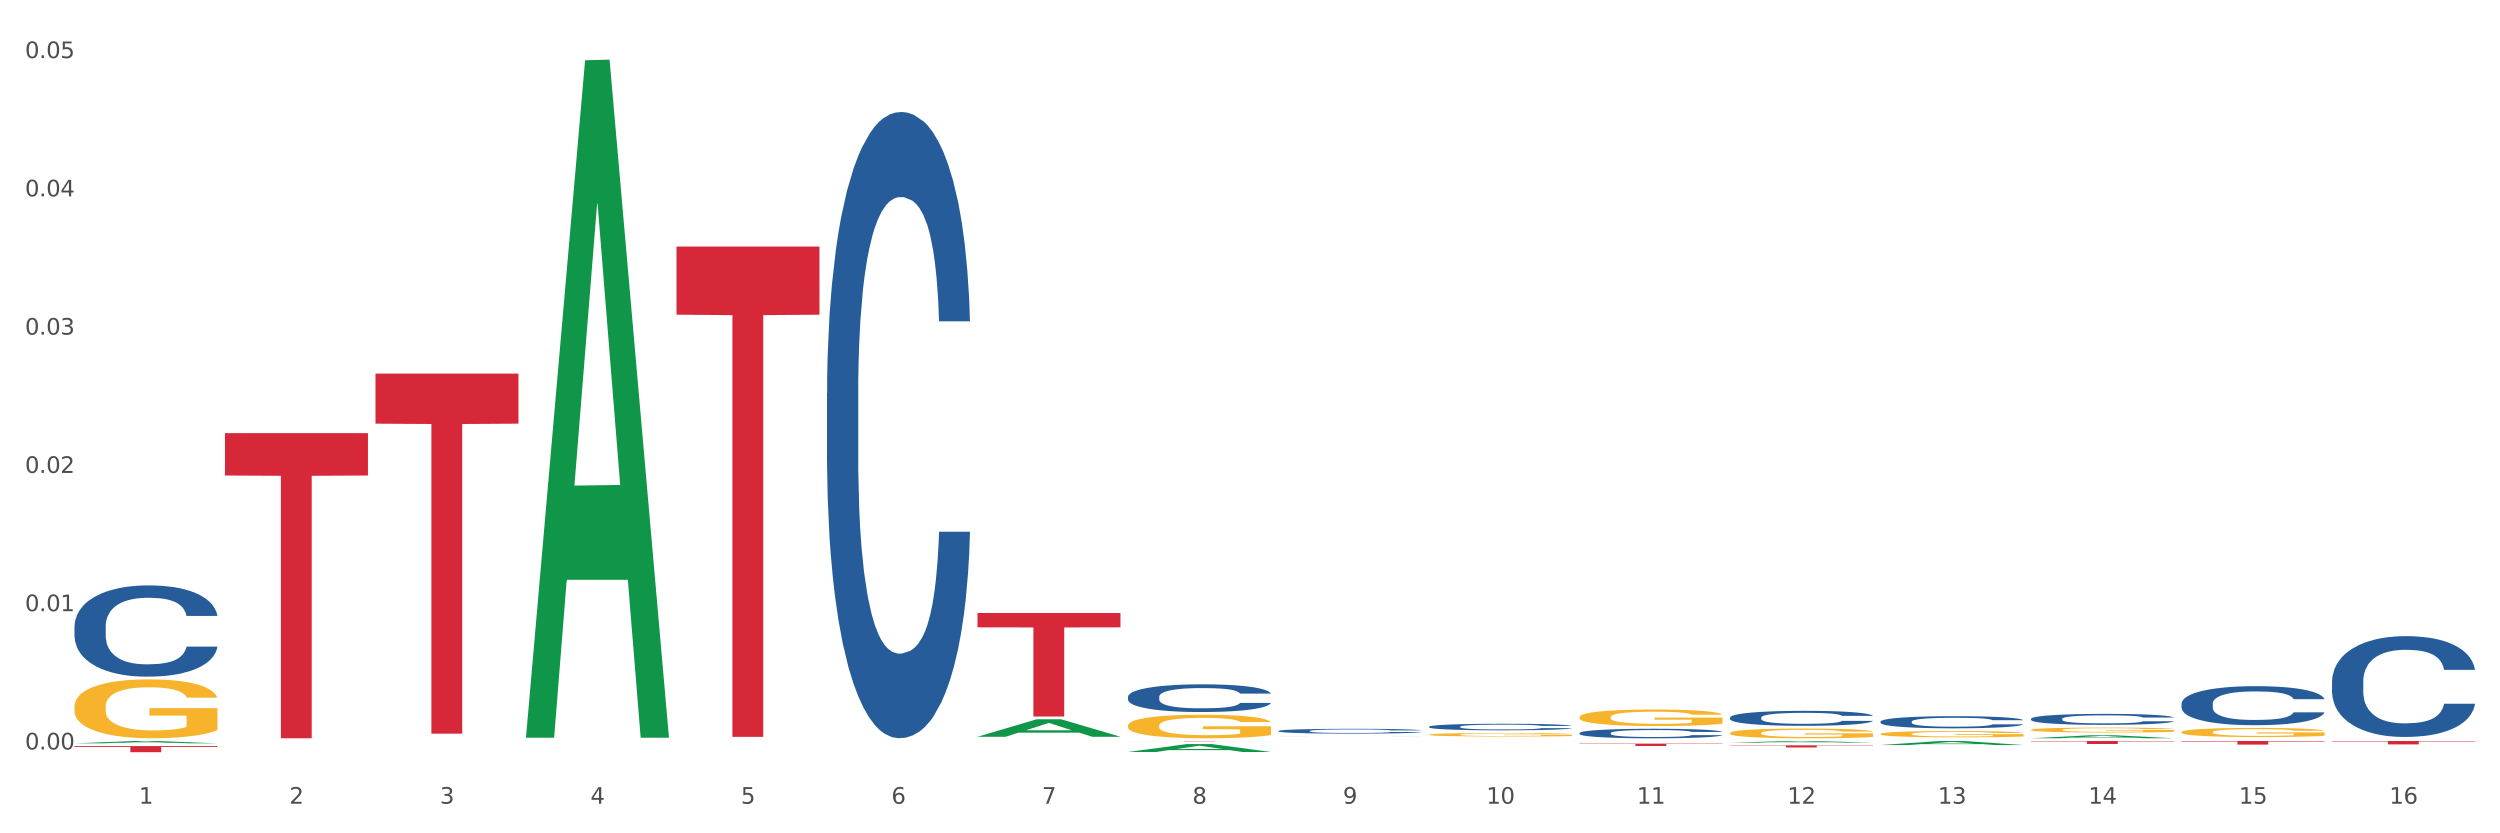 <?xml version="1.0" encoding="utf-8" standalone="no"?>
<!DOCTYPE svg PUBLIC "-//W3C//DTD SVG 1.1//EN"
  "http://www.w3.org/Graphics/SVG/1.1/DTD/svg11.dtd">
<svg xmlns:xlink="http://www.w3.org/1999/xlink" width="1080pt" height="360pt" viewBox="0 0 1080 360" xmlns="http://www.w3.org/2000/svg" version="1.1">
 <rect x="0" y="0" width="1080" height="360" fill="#333333" stroke="none"/>
 <defs>
  <style type="text/css">*{stroke-linejoin: round; stroke-linecap: butt}</style>
 </defs>
 <g id="figure_1">
  <g id="patch_1">
   <path d="M 0 360 
L 1080 360 
L 1080 0 
L 0 0 
z
" style="fill: #ffffff; stroke: #ffffff; stroke-linejoin: miter"/>
  </g>
  <g id="axes_1">
   <g id="matplotlib.axis_1">
    <g id="xtick_1">
     <g id="text_1">
      <!-- 1 -->
      <g style="fill: #4d4d4d" transform="translate(60.004 347.204) scale(0.096 -0.096)">
       <defs>
        <path id="DejaVuSans-31" d="M 794 531 
L 1825 531 
L 1825 4091 
L 703 3866 
L 703 4441 
L 1819 4666 
L 2450 4666 
L 2450 531 
L 3481 531 
L 3481 0 
L 794 0 
L 794 531 
z
" transform="scale(0.016)"/>
       </defs>
       <use xlink:href="#DejaVuSans-31"/>
      </g>
     </g>
    </g>
    <g id="xtick_2">
     <g id="text_2">
      <!-- 2 -->
      <g style="fill: #4d4d4d" transform="translate(125.021 347.204) scale(0.096 -0.096)">
       <defs>
        <path id="DejaVuSans-32" d="M 1228 531 
L 3431 531 
L 3431 0 
L 469 0 
L 469 531 
Q 828 903 1448 1529 
Q 2069 2156 2228 2338 
Q 2531 2678 2651 2914 
Q 2772 3150 2772 3378 
Q 2772 3750 2511 3984 
Q 2250 4219 1831 4219 
Q 1534 4219 1204 4116 
Q 875 4013 500 3803 
L 500 4441 
Q 881 4594 1212 4672 
Q 1544 4750 1819 4750 
Q 2544 4750 2975 4387 
Q 3406 4025 3406 3419 
Q 3406 3131 3298 2873 
Q 3191 2616 2906 2266 
Q 2828 2175 2409 1742 
Q 1991 1309 1228 531 
z
" transform="scale(0.016)"/>
       </defs>
       <use xlink:href="#DejaVuSans-32"/>
      </g>
     </g>
    </g>
    <g id="xtick_3">
     <g id="text_3">
      <!-- 3 -->
      <g style="fill: #4d4d4d" transform="translate(190.039 347.204) scale(0.096 -0.096)">
       <defs>
        <path id="DejaVuSans-33" d="M 2597 2516 
Q 3050 2419 3304 2112 
Q 3559 1806 3559 1356 
Q 3559 666 3084 287 
Q 2609 -91 1734 -91 
Q 1441 -91 1130 -33 
Q 819 25 488 141 
L 488 750 
Q 750 597 1062 519 
Q 1375 441 1716 441 
Q 2309 441 2620 675 
Q 2931 909 2931 1356 
Q 2931 1769 2642 2001 
Q 2353 2234 1838 2234 
L 1294 2234 
L 1294 2753 
L 1863 2753 
Q 2328 2753 2575 2939 
Q 2822 3125 2822 3475 
Q 2822 3834 2567 4026 
Q 2313 4219 1838 4219 
Q 1578 4219 1281 4162 
Q 984 4106 628 3988 
L 628 4550 
Q 988 4650 1302 4700 
Q 1616 4750 1894 4750 
Q 2613 4750 3031 4423 
Q 3450 4097 3450 3541 
Q 3450 3153 3228 2886 
Q 3006 2619 2597 2516 
z
" transform="scale(0.016)"/>
       </defs>
       <use xlink:href="#DejaVuSans-33"/>
      </g>
     </g>
    </g>
    <g id="xtick_4">
     <g id="text_4">
      <!-- 4 -->
      <g style="fill: #4d4d4d" transform="translate(255.056 347.204) scale(0.096 -0.096)">
       <defs>
        <path id="DejaVuSans-34" d="M 2419 4116 
L 825 1625 
L 2419 1625 
L 2419 4116 
z
M 2253 4666 
L 3047 4666 
L 3047 1625 
L 3713 1625 
L 3713 1100 
L 3047 1100 
L 3047 0 
L 2419 0 
L 2419 1100 
L 313 1100 
L 313 1709 
L 2253 4666 
z
" transform="scale(0.016)"/>
       </defs>
       <use xlink:href="#DejaVuSans-34"/>
      </g>
     </g>
    </g>
    <g id="xtick_5">
     <g id="text_5">
      <!-- 5 -->
      <g style="fill: #4d4d4d" transform="translate(320.073 347.204) scale(0.096 -0.096)">
       <defs>
        <path id="DejaVuSans-35" d="M 691 4666 
L 3169 4666 
L 3169 4134 
L 1269 4134 
L 1269 2991 
Q 1406 3038 1543 3061 
Q 1681 3084 1819 3084 
Q 2600 3084 3056 2656 
Q 3513 2228 3513 1497 
Q 3513 744 3044 326 
Q 2575 -91 1722 -91 
Q 1428 -91 1123 -41 
Q 819 9 494 109 
L 494 744 
Q 775 591 1075 516 
Q 1375 441 1709 441 
Q 2250 441 2565 725 
Q 2881 1009 2881 1497 
Q 2881 1984 2565 2268 
Q 2250 2553 1709 2553 
Q 1456 2553 1204 2497 
Q 953 2441 691 2322 
L 691 4666 
z
" transform="scale(0.016)"/>
       </defs>
       <use xlink:href="#DejaVuSans-35"/>
      </g>
     </g>
    </g>
    <g id="xtick_6">
     <g id="text_6">
      <!-- 6 -->
      <g style="fill: #4d4d4d" transform="translate(385.09 347.204) scale(0.096 -0.096)">
       <defs>
        <path id="DejaVuSans-36" d="M 2113 2584 
Q 1688 2584 1439 2293 
Q 1191 2003 1191 1497 
Q 1191 994 1439 701 
Q 1688 409 2113 409 
Q 2538 409 2786 701 
Q 3034 994 3034 1497 
Q 3034 2003 2786 2293 
Q 2538 2584 2113 2584 
z
M 3366 4563 
L 3366 3988 
Q 3128 4100 2886 4159 
Q 2644 4219 2406 4219 
Q 1781 4219 1451 3797 
Q 1122 3375 1075 2522 
Q 1259 2794 1537 2939 
Q 1816 3084 2150 3084 
Q 2853 3084 3261 2657 
Q 3669 2231 3669 1497 
Q 3669 778 3244 343 
Q 2819 -91 2113 -91 
Q 1303 -91 875 529 
Q 447 1150 447 2328 
Q 447 3434 972 4092 
Q 1497 4750 2381 4750 
Q 2619 4750 2861 4703 
Q 3103 4656 3366 4563 
z
" transform="scale(0.016)"/>
       </defs>
       <use xlink:href="#DejaVuSans-36"/>
      </g>
     </g>
    </g>
    <g id="xtick_7">
     <g id="text_7">
      <!-- 7 -->
      <g style="fill: #4d4d4d" transform="translate(450.108 347.204) scale(0.096 -0.096)">
       <defs>
        <path id="DejaVuSans-37" d="M 525 4666 
L 3525 4666 
L 3525 4397 
L 1831 0 
L 1172 0 
L 2766 4134 
L 525 4134 
L 525 4666 
z
" transform="scale(0.016)"/>
       </defs>
       <use xlink:href="#DejaVuSans-37"/>
      </g>
     </g>
    </g>
    <g id="xtick_8">
     <g id="text_8">
      <!-- 8 -->
      <g style="fill: #4d4d4d" transform="translate(515.125 347.204) scale(0.096 -0.096)">
       <defs>
        <path id="DejaVuSans-38" d="M 2034 2216 
Q 1584 2216 1326 1975 
Q 1069 1734 1069 1313 
Q 1069 891 1326 650 
Q 1584 409 2034 409 
Q 2484 409 2743 651 
Q 3003 894 3003 1313 
Q 3003 1734 2745 1975 
Q 2488 2216 2034 2216 
z
M 1403 2484 
Q 997 2584 770 2862 
Q 544 3141 544 3541 
Q 544 4100 942 4425 
Q 1341 4750 2034 4750 
Q 2731 4750 3128 4425 
Q 3525 4100 3525 3541 
Q 3525 3141 3298 2862 
Q 3072 2584 2669 2484 
Q 3125 2378 3379 2068 
Q 3634 1759 3634 1313 
Q 3634 634 3220 271 
Q 2806 -91 2034 -91 
Q 1263 -91 848 271 
Q 434 634 434 1313 
Q 434 1759 690 2068 
Q 947 2378 1403 2484 
z
M 1172 3481 
Q 1172 3119 1398 2916 
Q 1625 2713 2034 2713 
Q 2441 2713 2670 2916 
Q 2900 3119 2900 3481 
Q 2900 3844 2670 4047 
Q 2441 4250 2034 4250 
Q 1625 4250 1398 4047 
Q 1172 3844 1172 3481 
z
" transform="scale(0.016)"/>
       </defs>
       <use xlink:href="#DejaVuSans-38"/>
      </g>
     </g>
    </g>
    <g id="xtick_9">
     <g id="text_9">
      <!-- 9 -->
      <g style="fill: #4d4d4d" transform="translate(580.142 347.204) scale(0.096 -0.096)">
       <defs>
        <path id="DejaVuSans-39" d="M 703 97 
L 703 672 
Q 941 559 1184 500 
Q 1428 441 1663 441 
Q 2288 441 2617 861 
Q 2947 1281 2994 2138 
Q 2813 1869 2534 1725 
Q 2256 1581 1919 1581 
Q 1219 1581 811 2004 
Q 403 2428 403 3163 
Q 403 3881 828 4315 
Q 1253 4750 1959 4750 
Q 2769 4750 3195 4129 
Q 3622 3509 3622 2328 
Q 3622 1225 3098 567 
Q 2575 -91 1691 -91 
Q 1453 -91 1209 -44 
Q 966 3 703 97 
z
M 1959 2075 
Q 2384 2075 2632 2365 
Q 2881 2656 2881 3163 
Q 2881 3666 2632 3958 
Q 2384 4250 1959 4250 
Q 1534 4250 1286 3958 
Q 1038 3666 1038 3163 
Q 1038 2656 1286 2365 
Q 1534 2075 1959 2075 
z
" transform="scale(0.016)"/>
       </defs>
       <use xlink:href="#DejaVuSans-39"/>
      </g>
     </g>
    </g>
    <g id="xtick_10">
     <g id="text_10">
      <!-- 10 -->
      <g style="fill: #4d4d4d" transform="translate(642.105 347.204) scale(0.096 -0.096)">
       <defs>
        <path id="DejaVuSans-30" d="M 2034 4250 
Q 1547 4250 1301 3770 
Q 1056 3291 1056 2328 
Q 1056 1369 1301 889 
Q 1547 409 2034 409 
Q 2525 409 2770 889 
Q 3016 1369 3016 2328 
Q 3016 3291 2770 3770 
Q 2525 4250 2034 4250 
z
M 2034 4750 
Q 2819 4750 3233 4129 
Q 3647 3509 3647 2328 
Q 3647 1150 3233 529 
Q 2819 -91 2034 -91 
Q 1250 -91 836 529 
Q 422 1150 422 2328 
Q 422 3509 836 4129 
Q 1250 4750 2034 4750 
z
" transform="scale(0.016)"/>
       </defs>
       <use xlink:href="#DejaVuSans-31"/>
       <use xlink:href="#DejaVuSans-30" transform="translate(63.623 0)"/>
      </g>
     </g>
    </g>
    <g id="xtick_11">
     <g id="text_11">
      <!-- 11 -->
      <g style="fill: #4d4d4d" transform="translate(707.123 347.204) scale(0.096 -0.096)">
       <use xlink:href="#DejaVuSans-31"/>
       <use xlink:href="#DejaVuSans-31" transform="translate(63.623 0)"/>
      </g>
     </g>
    </g>
    <g id="xtick_12">
     <g id="text_12">
      <!-- 12 -->
      <g style="fill: #4d4d4d" transform="translate(772.14 347.204) scale(0.096 -0.096)">
       <use xlink:href="#DejaVuSans-31"/>
       <use xlink:href="#DejaVuSans-32" transform="translate(63.623 0)"/>
      </g>
     </g>
    </g>
    <g id="xtick_13">
     <g id="text_13">
      <!-- 13 -->
      <g style="fill: #4d4d4d" transform="translate(837.157 347.204) scale(0.096 -0.096)">
       <use xlink:href="#DejaVuSans-31"/>
       <use xlink:href="#DejaVuSans-33" transform="translate(63.623 0)"/>
      </g>
     </g>
    </g>
    <g id="xtick_14">
     <g id="text_14">
      <!-- 14 -->
      <g style="fill: #4d4d4d" transform="translate(902.174 347.204) scale(0.096 -0.096)">
       <use xlink:href="#DejaVuSans-31"/>
       <use xlink:href="#DejaVuSans-34" transform="translate(63.623 0)"/>
      </g>
     </g>
    </g>
    <g id="xtick_15">
     <g id="text_15">
      <!-- 15 -->
      <g style="fill: #4d4d4d" transform="translate(967.192 347.204) scale(0.096 -0.096)">
       <use xlink:href="#DejaVuSans-31"/>
       <use xlink:href="#DejaVuSans-35" transform="translate(63.623 0)"/>
      </g>
     </g>
    </g>
    <g id="xtick_16">
     <g id="text_16">
      <!-- 16 -->
      <g style="fill: #4d4d4d" transform="translate(1032.209 347.204) scale(0.096 -0.096)">
       <use xlink:href="#DejaVuSans-31"/>
       <use xlink:href="#DejaVuSans-36" transform="translate(63.623 0)"/>
      </g>
     </g>
    </g>
    <g id="xtick_17"/>
    <g id="xtick_18"/>
    <g id="xtick_19"/>
    <g id="xtick_20"/>
    <g id="xtick_21"/>
    <g id="xtick_22"/>
    <g id="xtick_23"/>
    <g id="xtick_24"/>
    <g id="xtick_25"/>
    <g id="xtick_26"/>
    <g id="xtick_27"/>
    <g id="xtick_28"/>
    <g id="xtick_29"/>
    <g id="xtick_30"/>
    <g id="xtick_31"/>
   </g>
   <g id="matplotlib.axis_2">
    <g id="ytick_1">
     <g id="text_17">
      <!-- 0.00 -->
      <g style="fill: #4d4d4d" transform="translate(10.8 323.765) scale(0.096 -0.096)">
       <defs>
        <path id="DejaVuSans-2e" d="M 684 794 
L 1344 794 
L 1344 0 
L 684 0 
L 684 794 
z
" transform="scale(0.016)"/>
       </defs>
       <use xlink:href="#DejaVuSans-30"/>
       <use xlink:href="#DejaVuSans-2e" transform="translate(63.623 0)"/>
       <use xlink:href="#DejaVuSans-30" transform="translate(95.41 0)"/>
       <use xlink:href="#DejaVuSans-30" transform="translate(159.033 0)"/>
      </g>
     </g>
    </g>
    <g id="ytick_2">
     <g id="text_18">
      <!-- 0.01 -->
      <g style="fill: #4d4d4d" transform="translate(10.8 264.032) scale(0.096 -0.096)">
       <use xlink:href="#DejaVuSans-30"/>
       <use xlink:href="#DejaVuSans-2e" transform="translate(63.623 0)"/>
       <use xlink:href="#DejaVuSans-30" transform="translate(95.41 0)"/>
       <use xlink:href="#DejaVuSans-31" transform="translate(159.033 0)"/>
      </g>
     </g>
    </g>
    <g id="ytick_3">
     <g id="text_19">
      <!-- 0.02 -->
      <g style="fill: #4d4d4d" transform="translate(10.8 204.299) scale(0.096 -0.096)">
       <use xlink:href="#DejaVuSans-30"/>
       <use xlink:href="#DejaVuSans-2e" transform="translate(63.623 0)"/>
       <use xlink:href="#DejaVuSans-30" transform="translate(95.41 0)"/>
       <use xlink:href="#DejaVuSans-32" transform="translate(159.033 0)"/>
      </g>
     </g>
    </g>
    <g id="ytick_4">
     <g id="text_20">
      <!-- 0.03 -->
      <g style="fill: #4d4d4d" transform="translate(10.8 144.566) scale(0.096 -0.096)">
       <use xlink:href="#DejaVuSans-30"/>
       <use xlink:href="#DejaVuSans-2e" transform="translate(63.623 0)"/>
       <use xlink:href="#DejaVuSans-30" transform="translate(95.41 0)"/>
       <use xlink:href="#DejaVuSans-33" transform="translate(159.033 0)"/>
      </g>
     </g>
    </g>
    <g id="ytick_5">
     <g id="text_21">
      <!-- 0.04 -->
      <g style="fill: #4d4d4d" transform="translate(10.8 84.833) scale(0.096 -0.096)">
       <use xlink:href="#DejaVuSans-30"/>
       <use xlink:href="#DejaVuSans-2e" transform="translate(63.623 0)"/>
       <use xlink:href="#DejaVuSans-30" transform="translate(95.41 0)"/>
       <use xlink:href="#DejaVuSans-34" transform="translate(159.033 0)"/>
      </g>
     </g>
    </g>
    <g id="ytick_6">
     <g id="text_22">
      <!-- 0.05 -->
      <g style="fill: #4d4d4d" transform="translate(10.8 25.1) scale(0.096 -0.096)">
       <use xlink:href="#DejaVuSans-30"/>
       <use xlink:href="#DejaVuSans-2e" transform="translate(63.623 0)"/>
       <use xlink:href="#DejaVuSans-30" transform="translate(95.41 0)"/>
       <use xlink:href="#DejaVuSans-35" transform="translate(159.033 0)"/>
      </g>
     </g>
    </g>
    <g id="ytick_7"/>
    <g id="ytick_8"/>
    <g id="ytick_9"/>
    <g id="ytick_10"/>
    <g id="ytick_11"/>
   </g>
   <g id="PolyCollection_1">
    <path d="M 32.175 321.124 
L 32.239 321.123 
L 57.709 320.119 
L 68.28 320.118 
L 93.941 321.125 
L 81.715 321.125 
L 76.176 320.891 
L 49.877 320.891 
L 49.686 320.894 
L 44.337 321.125 
L 32.175 321.125 
L 32.175 321.124 
L 53.188 320.751 
L 72.864 320.75 
L 63.122 320.332 
L 62.995 320.33 
L 62.867 320.333 
L 53.125 320.75 
L 53.188 320.751 
L 32.175 321.124 
z
" clip-path="url(#p0e71819b98)" style="fill: #109648"/>
    <path d="M 162.209 161.407 
L 223.976 161.407 
L 223.976 183.022 
L 199.679 183.168 
L 199.679 316.951 
L 186.36 316.951 
L 186.36 183.168 
L 162.209 183.022 
L 162.209 161.553 
L 162.209 161.407 
z
" clip-path="url(#p0e71819b98)" style="fill: #d62839"/>
    <path d="M 292.244 106.507 
L 354.01 106.507 
L 354.01 135.945 
L 329.714 136.144 
L 329.714 318.34 
L 316.394 318.34 
L 316.394 136.144 
L 292.244 135.945 
L 292.244 106.706 
L 292.244 106.507 
z
" clip-path="url(#p0e71819b98)" style="fill: #d62839"/>
    <path d="M 422.278 264.803 
L 484.045 264.803 
L 484.045 271.02 
L 459.748 271.062 
L 459.748 309.542 
L 446.429 309.542 
L 446.429 271.062 
L 422.278 271.02 
L 422.278 264.845 
L 422.278 264.803 
z
" clip-path="url(#p0e71819b98)" style="fill: #d62839"/>
    <path d="M 487.296 320.118 
L 549.062 320.118 
L 549.062 320.135 
L 524.765 320.135 
L 524.765 320.246 
L 511.446 320.246 
L 511.446 320.135 
L 487.296 320.135 
L 487.296 320.118 
L 487.296 320.118 
z
" clip-path="url(#p0e71819b98)" style="fill: #d62839"/>
    <path d="M 682.347 321.245 
L 744.114 321.245 
L 744.114 321.389 
L 719.817 321.39 
L 719.817 322.278 
L 706.498 322.278 
L 706.498 321.39 
L 682.347 321.389 
L 682.347 321.246 
L 682.347 321.245 
z
" clip-path="url(#p0e71819b98)" style="fill: #d62839"/>
    <path d="M 747.365 321.997 
L 809.131 321.997 
L 809.131 322.124 
L 784.834 322.125 
L 784.834 322.909 
L 771.515 322.909 
L 771.515 322.125 
L 747.365 322.124 
L 747.365 321.998 
L 747.365 321.997 
z
" clip-path="url(#p0e71819b98)" style="fill: #d62839"/>
    <path d="M 877.399 320.118 
L 939.166 320.118 
L 939.166 320.297 
L 914.869 320.298 
L 914.869 321.406 
L 901.549 321.406 
L 901.549 320.298 
L 877.399 320.297 
L 877.399 320.119 
L 877.399 320.118 
z
" clip-path="url(#p0e71819b98)" style="fill: #d62839"/>
    <path d="M 942.416 320.118 
L 1004.183 320.118 
L 1004.183 320.334 
L 979.886 320.336 
L 979.886 321.678 
L 966.567 321.678 
L 966.567 320.336 
L 942.416 320.334 
L 942.416 320.119 
L 942.416 320.118 
z
" clip-path="url(#p0e71819b98)" style="fill: #d62839"/>
    <path d="M 32.175 305.252 
L 32.248 305.228 
L 32.248 304.392 
L 32.394 303.671 
L 33.123 301.928 
L 34.217 300.487 
L 35.019 299.721 
L 35.821 299.093 
L 36.769 298.466 
L 37.936 297.815 
L 40.051 296.862 
L 41.363 296.374 
L 42.968 295.863 
L 45.885 295.119 
L 47.999 294.701 
L 50.187 294.352 
L 53.76 293.934 
L 56.094 293.748 
L 58.573 293.608 
L 61.563 293.515 
L 63.824 293.492 
L 68.783 293.562 
L 73.012 293.771 
L 75.054 293.934 
L 77.679 294.213 
L 79.065 294.399 
L 81.326 294.77 
L 83.659 295.258 
L 85.263 295.677 
L 87.67 296.467 
L 89.493 297.257 
L 91.17 298.233 
L 92.045 298.907 
L 92.702 299.535 
L 93.285 300.255 
L 93.868 301.394 
L 80.742 301.394 
L 80.232 300.58 
L 79.43 299.814 
L 78.263 299.07 
L 77.242 298.605 
L 75.492 298.024 
L 73.887 297.652 
L 72.21 297.373 
L 70.168 297.141 
L 68.564 297.025 
L 66.303 296.932 
L 61.855 296.955 
L 58.865 297.141 
L 56.823 297.373 
L 55.511 297.582 
L 54.344 297.815 
L 53.031 298.14 
L 51.5 298.628 
L 50.406 299.07 
L 49.312 299.628 
L 48.437 300.185 
L 47.635 300.836 
L 46.979 301.533 
L 46.468 302.254 
L 46.031 303.137 
L 45.666 304.601 
L 45.666 307.785 
L 45.812 308.505 
L 46.176 309.458 
L 46.614 310.179 
L 47.343 311.038 
L 47.999 311.62 
L 49.239 312.456 
L 50.625 313.153 
L 51.719 313.595 
L 52.812 313.967 
L 54.708 314.478 
L 56.823 314.896 
L 58.646 315.152 
L 61.126 315.384 
L 62.803 315.477 
L 64.261 315.524 
L 67.835 315.524 
L 70.387 315.454 
L 73.231 315.291 
L 75.419 315.082 
L 77.242 314.827 
L 79.284 314.408 
L 80.596 314.013 
L 80.596 309.156 
L 64.553 309.133 
L 64.553 305.902 
L 93.941 305.902 
L 93.941 315.384 
L 92.702 315.872 
L 91.316 316.314 
L 89.858 316.709 
L 87.67 317.197 
L 85.045 317.662 
L 82.711 317.987 
L 80.232 318.266 
L 77.315 318.522 
L 73.523 318.754 
L 71.189 318.847 
L 68.272 318.917 
L 64.845 318.94 
L 61.855 318.894 
L 58.938 318.777 
L 55.875 318.568 
L 52.885 318.266 
L 50.625 317.964 
L 48.364 317.592 
L 45.958 317.104 
L 44.062 316.639 
L 42.603 316.221 
L 40.999 315.687 
L 39.249 314.989 
L 37.936 314.362 
L 36.769 313.711 
L 35.529 312.874 
L 34.654 312.154 
L 33.779 311.248 
L 33.269 310.574 
L 32.685 309.528 
L 32.248 308.064 
L 32.175 305.252 
z
" clip-path="url(#p0e71819b98)" style="fill: #f7b32b"/>
    <path d="M 97.192 187.1 
L 158.959 187.1 
L 158.959 205.422 
L 134.662 205.545 
L 134.662 318.94 
L 121.343 318.94 
L 121.343 205.545 
L 97.192 205.422 
L 97.192 187.224 
L 97.192 187.1 
z
" clip-path="url(#p0e71819b98)" style="fill: #d62839"/>
    <path d="M 1007.434 294.382 
L 1007.507 294.343 
L 1007.507 293.229 
L 1007.726 291.717 
L 1008.529 288.933 
L 1009.551 286.824 
L 1011.303 284.358 
L 1012.252 283.324 
L 1013.493 282.17 
L 1016.049 280.3 
L 1018.969 278.709 
L 1021.013 277.834 
L 1022.547 277.277 
L 1025.978 276.283 
L 1027.949 275.845 
L 1029.994 275.487 
L 1031.746 275.248 
L 1034.666 274.97 
L 1037.003 274.851 
L 1039.704 274.811 
L 1041.967 274.851 
L 1044.961 275.01 
L 1049.341 275.487 
L 1051.021 275.765 
L 1053.284 276.243 
L 1055.62 276.879 
L 1057.518 277.516 
L 1059.709 278.431 
L 1061.972 279.624 
L 1064.162 281.136 
L 1065.696 282.528 
L 1066.937 284 
L 1068.032 285.79 
L 1068.835 287.739 
L 1069.2 289.37 
L 1055.839 289.37 
L 1055.474 287.898 
L 1054.744 286.307 
L 1054.014 285.233 
L 1053.211 284.358 
L 1051.97 283.363 
L 1050.875 282.727 
L 1049.049 281.971 
L 1047.37 281.494 
L 1045.983 281.215 
L 1044.304 280.977 
L 1040.726 280.738 
L 1038.171 280.738 
L 1036.565 280.817 
L 1034.593 281.016 
L 1032.914 281.295 
L 1030.943 281.772 
L 1029.41 282.289 
L 1027.876 282.966 
L 1027 283.443 
L 1025.686 284.318 
L 1024.81 285.034 
L 1023.642 286.267 
L 1022.985 287.142 
L 1021.817 289.41 
L 1021.306 291.081 
L 1021.086 292.234 
L 1020.94 293.507 
L 1020.94 299.713 
L 1021.379 302.497 
L 1021.744 303.691 
L 1022.328 305.043 
L 1023.423 306.794 
L 1025.029 308.504 
L 1026.708 309.737 
L 1028.095 310.493 
L 1029.41 311.05 
L 1030.724 311.488 
L 1032.33 311.885 
L 1033.644 312.124 
L 1035.615 312.363 
L 1037.952 312.482 
L 1039.777 312.482 
L 1043.501 312.283 
L 1045.18 312.084 
L 1046.786 311.806 
L 1048.538 311.368 
L 1049.925 310.891 
L 1050.728 310.533 
L 1052.043 309.777 
L 1053.065 308.981 
L 1053.941 308.067 
L 1054.525 307.271 
L 1055.182 306.078 
L 1055.693 304.725 
L 1055.839 304.009 
L 1069.2 304.009 
L 1068.908 305.441 
L 1068.397 306.833 
L 1067.375 308.703 
L 1066.572 309.777 
L 1065.33 311.09 
L 1064.016 312.204 
L 1062.191 313.437 
L 1060.512 314.352 
L 1058.76 315.147 
L 1056.861 315.863 
L 1053.43 316.858 
L 1052.189 317.136 
L 1049.56 317.614 
L 1047.516 317.892 
L 1044.523 318.171 
L 1041.456 318.33 
L 1038.244 318.369 
L 1035.396 318.29 
L 1032.257 318.051 
L 1030.286 317.813 
L 1028.095 317.455 
L 1025.54 316.898 
L 1023.131 316.221 
L 1020.867 315.426 
L 1018.75 314.511 
L 1016.779 313.477 
L 1014.224 311.766 
L 1012.325 310.095 
L 1010.938 308.544 
L 1009.989 307.231 
L 1009.04 305.56 
L 1008.529 304.407 
L 1007.726 301.622 
L 1007.434 299.037 
L 1007.434 294.382 
z
" clip-path="url(#p0e71819b98)" style="fill: #255c99"/>
    <path d="M 877.399 310.527 
L 877.472 310.522 
L 877.472 310.401 
L 877.691 310.237 
L 878.494 309.934 
L 879.516 309.705 
L 881.269 309.436 
L 882.218 309.324 
L 883.459 309.198 
L 886.014 308.995 
L 888.935 308.822 
L 890.979 308.727 
L 892.512 308.666 
L 895.944 308.558 
L 897.915 308.511 
L 899.959 308.472 
L 901.711 308.446 
L 904.632 308.415 
L 906.968 308.402 
L 909.67 308.398 
L 911.933 308.402 
L 914.926 308.42 
L 919.307 308.472 
L 920.986 308.502 
L 923.249 308.554 
L 925.586 308.623 
L 927.484 308.692 
L 929.674 308.792 
L 931.938 308.922 
L 934.128 309.086 
L 935.661 309.237 
L 936.902 309.397 
L 937.997 309.592 
L 938.8 309.804 
L 939.166 309.981 
L 925.805 309.981 
L 925.44 309.821 
L 924.71 309.648 
L 923.979 309.532 
L 923.176 309.436 
L 921.935 309.328 
L 920.84 309.259 
L 919.015 309.177 
L 917.336 309.125 
L 915.948 309.095 
L 914.269 309.069 
L 910.692 309.043 
L 908.136 309.043 
L 906.53 309.051 
L 904.559 309.073 
L 902.88 309.103 
L 900.908 309.155 
L 899.375 309.211 
L 897.842 309.285 
L 896.966 309.337 
L 895.652 309.432 
L 894.775 309.51 
L 893.607 309.644 
L 892.95 309.739 
L 891.782 309.986 
L 891.271 310.168 
L 891.052 310.293 
L 890.906 310.431 
L 890.906 311.106 
L 891.344 311.409 
L 891.709 311.539 
L 892.293 311.686 
L 893.388 311.876 
L 894.995 312.062 
L 896.674 312.197 
L 898.061 312.279 
L 899.375 312.339 
L 900.689 312.387 
L 902.296 312.43 
L 903.61 312.456 
L 905.581 312.482 
L 907.917 312.495 
L 909.743 312.495 
L 913.466 312.473 
L 915.145 312.452 
L 916.751 312.422 
L 918.504 312.374 
L 919.891 312.322 
L 920.694 312.283 
L 922.008 312.201 
L 923.03 312.114 
L 923.906 312.015 
L 924.491 311.928 
L 925.148 311.799 
L 925.659 311.651 
L 925.805 311.574 
L 939.166 311.574 
L 938.873 311.729 
L 938.362 311.881 
L 937.34 312.084 
L 936.537 312.201 
L 935.296 312.344 
L 933.982 312.465 
L 932.157 312.599 
L 930.477 312.698 
L 928.725 312.785 
L 926.827 312.863 
L 923.395 312.971 
L 922.154 313.001 
L 919.526 313.053 
L 917.482 313.083 
L 914.488 313.114 
L 911.422 313.131 
L 908.209 313.135 
L 905.362 313.127 
L 902.223 313.101 
L 900.251 313.075 
L 898.061 313.036 
L 895.506 312.975 
L 893.096 312.902 
L 890.833 312.815 
L 888.716 312.716 
L 886.744 312.603 
L 884.189 312.417 
L 882.291 312.236 
L 880.904 312.067 
L 879.954 311.924 
L 879.005 311.742 
L 878.494 311.617 
L 877.691 311.314 
L 877.399 311.033 
L 877.399 310.527 
z
" clip-path="url(#p0e71819b98)" style="fill: #255c99"/>
    <path d="M 812.382 311.742 
L 812.455 311.738 
L 812.455 311.604 
L 812.674 311.422 
L 813.477 311.086 
L 814.499 310.832 
L 816.251 310.535 
L 817.201 310.411 
L 818.442 310.272 
L 820.997 310.047 
L 823.917 309.855 
L 825.962 309.75 
L 827.495 309.683 
L 830.926 309.563 
L 832.898 309.51 
L 834.942 309.467 
L 836.694 309.438 
L 839.615 309.405 
L 841.951 309.39 
L 844.652 309.385 
L 846.916 309.39 
L 849.909 309.409 
L 854.29 309.467 
L 855.969 309.5 
L 858.232 309.558 
L 860.568 309.635 
L 862.467 309.711 
L 864.657 309.821 
L 866.92 309.965 
L 869.111 310.147 
L 870.644 310.315 
L 871.885 310.492 
L 872.98 310.708 
L 873.783 310.942 
L 874.148 311.139 
L 860.787 311.139 
L 860.422 310.962 
L 859.692 310.77 
L 858.962 310.641 
L 858.159 310.535 
L 856.918 310.415 
L 855.823 310.339 
L 853.998 310.248 
L 852.318 310.19 
L 850.931 310.157 
L 849.252 310.128 
L 845.674 310.099 
L 843.119 310.099 
L 841.513 310.109 
L 839.542 310.133 
L 837.862 310.166 
L 835.891 310.224 
L 834.358 310.286 
L 832.825 310.368 
L 831.949 310.425 
L 830.634 310.53 
L 829.758 310.617 
L 828.59 310.765 
L 827.933 310.871 
L 826.765 311.144 
L 826.254 311.345 
L 826.035 311.484 
L 825.889 311.637 
L 825.889 312.384 
L 826.327 312.72 
L 826.692 312.864 
L 827.276 313.026 
L 828.371 313.237 
L 829.977 313.443 
L 831.657 313.592 
L 833.044 313.683 
L 834.358 313.75 
L 835.672 313.802 
L 837.278 313.85 
L 838.592 313.879 
L 840.564 313.908 
L 842.9 313.922 
L 844.725 313.922 
L 848.449 313.898 
L 850.128 313.874 
L 851.734 313.841 
L 853.486 313.788 
L 854.874 313.731 
L 855.677 313.688 
L 856.991 313.596 
L 858.013 313.501 
L 858.889 313.39 
L 859.473 313.295 
L 860.13 313.151 
L 860.641 312.988 
L 860.787 312.902 
L 874.148 312.902 
L 873.856 313.074 
L 873.345 313.242 
L 872.323 313.467 
L 871.52 313.596 
L 870.279 313.755 
L 868.965 313.889 
L 867.139 314.037 
L 865.46 314.147 
L 863.708 314.243 
L 861.81 314.329 
L 858.378 314.449 
L 857.137 314.483 
L 854.509 314.54 
L 852.464 314.574 
L 849.471 314.607 
L 846.405 314.626 
L 843.192 314.631 
L 840.345 314.622 
L 837.205 314.593 
L 835.234 314.564 
L 833.044 314.521 
L 830.488 314.454 
L 828.079 314.373 
L 825.816 314.277 
L 823.698 314.167 
L 821.727 314.042 
L 819.172 313.836 
L 817.274 313.635 
L 815.886 313.448 
L 814.937 313.29 
L 813.988 313.089 
L 813.477 312.95 
L 812.674 312.614 
L 812.382 312.303 
L 812.382 311.742 
z
" clip-path="url(#p0e71819b98)" style="fill: #255c99"/>
    <path d="M 747.365 309.99 
L 747.438 309.984 
L 747.438 309.818 
L 747.657 309.593 
L 748.46 309.179 
L 749.482 308.865 
L 751.234 308.498 
L 752.183 308.344 
L 753.424 308.172 
L 755.98 307.894 
L 758.9 307.658 
L 760.944 307.527 
L 762.478 307.444 
L 765.909 307.296 
L 767.88 307.231 
L 769.925 307.178 
L 771.677 307.143 
L 774.597 307.101 
L 776.934 307.083 
L 779.635 307.078 
L 781.898 307.083 
L 784.892 307.107 
L 789.272 307.178 
L 790.952 307.22 
L 793.215 307.291 
L 795.551 307.385 
L 797.449 307.48 
L 799.64 307.616 
L 801.903 307.794 
L 804.093 308.019 
L 805.627 308.226 
L 806.868 308.445 
L 807.963 308.711 
L 808.766 309.001 
L 809.131 309.244 
L 795.77 309.244 
L 795.405 309.025 
L 794.675 308.788 
L 793.945 308.628 
L 793.142 308.498 
L 791.901 308.35 
L 790.806 308.255 
L 788.98 308.143 
L 787.301 308.072 
L 785.914 308.03 
L 784.235 307.995 
L 780.657 307.959 
L 778.102 307.959 
L 776.496 307.971 
L 774.524 308.001 
L 772.845 308.042 
L 770.874 308.113 
L 769.341 308.19 
L 767.807 308.291 
L 766.931 308.362 
L 765.617 308.492 
L 764.741 308.599 
L 763.573 308.782 
L 762.916 308.912 
L 761.748 309.25 
L 761.237 309.498 
L 761.018 309.67 
L 760.871 309.859 
L 760.871 310.783 
L 761.31 311.197 
L 761.675 311.375 
L 762.259 311.576 
L 763.354 311.836 
L 764.96 312.091 
L 766.639 312.274 
L 768.026 312.387 
L 769.341 312.469 
L 770.655 312.535 
L 772.261 312.594 
L 773.575 312.629 
L 775.546 312.665 
L 777.883 312.683 
L 779.708 312.683 
L 783.432 312.653 
L 785.111 312.623 
L 786.717 312.582 
L 788.469 312.517 
L 789.856 312.446 
L 790.66 312.393 
L 791.974 312.28 
L 792.996 312.162 
L 793.872 312.026 
L 794.456 311.907 
L 795.113 311.73 
L 795.624 311.528 
L 795.77 311.422 
L 809.131 311.422 
L 808.839 311.635 
L 808.328 311.842 
L 807.306 312.12 
L 806.503 312.28 
L 805.262 312.475 
L 803.947 312.641 
L 802.122 312.825 
L 800.443 312.961 
L 798.691 313.079 
L 796.792 313.186 
L 793.361 313.334 
L 792.12 313.375 
L 789.491 313.446 
L 787.447 313.488 
L 784.454 313.529 
L 781.387 313.553 
L 778.175 313.559 
L 775.327 313.547 
L 772.188 313.511 
L 770.217 313.476 
L 768.026 313.422 
L 765.471 313.34 
L 763.062 313.239 
L 760.798 313.121 
L 758.681 312.984 
L 756.71 312.831 
L 754.155 312.576 
L 752.256 312.327 
L 750.869 312.097 
L 749.92 311.901 
L 748.971 311.653 
L 748.46 311.481 
L 747.657 311.067 
L 747.365 310.682 
L 747.365 309.99 
z
" clip-path="url(#p0e71819b98)" style="fill: #255c99"/>
    <path d="M 682.347 316.674 
L 682.42 316.67 
L 682.42 316.565 
L 682.639 316.422 
L 683.443 316.159 
L 684.465 315.96 
L 686.217 315.727 
L 687.166 315.629 
L 688.407 315.52 
L 690.963 315.343 
L 693.883 315.193 
L 695.927 315.11 
L 697.46 315.058 
L 700.892 314.964 
L 702.863 314.922 
L 704.907 314.888 
L 706.66 314.866 
L 709.58 314.84 
L 711.916 314.828 
L 714.618 314.825 
L 716.881 314.828 
L 719.875 314.843 
L 724.255 314.888 
L 725.934 314.915 
L 728.198 314.96 
L 730.534 315.02 
L 732.432 315.08 
L 734.623 315.167 
L 736.886 315.279 
L 739.076 315.422 
L 740.609 315.554 
L 741.85 315.693 
L 742.946 315.862 
L 743.749 316.046 
L 744.114 316.2 
L 730.753 316.2 
L 730.388 316.061 
L 729.658 315.911 
L 728.928 315.809 
L 728.125 315.727 
L 726.883 315.633 
L 725.788 315.572 
L 723.963 315.501 
L 722.284 315.456 
L 720.897 315.43 
L 719.217 315.407 
L 715.64 315.385 
L 713.085 315.385 
L 711.478 315.392 
L 709.507 315.411 
L 707.828 315.437 
L 705.857 315.482 
L 704.323 315.531 
L 702.79 315.595 
L 701.914 315.64 
L 700.6 315.723 
L 699.724 315.79 
L 698.556 315.907 
L 697.899 315.99 
L 696.73 316.204 
L 696.219 316.362 
L 696 316.471 
L 695.854 316.591 
L 695.854 317.177 
L 696.292 317.44 
L 696.657 317.553 
L 697.241 317.681 
L 698.337 317.846 
L 699.943 318.008 
L 701.622 318.125 
L 703.009 318.196 
L 704.323 318.249 
L 705.638 318.29 
L 707.244 318.327 
L 708.558 318.35 
L 710.529 318.373 
L 712.866 318.384 
L 714.691 318.384 
L 718.414 318.365 
L 720.094 318.346 
L 721.7 318.32 
L 723.452 318.279 
L 724.839 318.234 
L 725.642 318.2 
L 726.956 318.128 
L 727.979 318.053 
L 728.855 317.967 
L 729.439 317.892 
L 730.096 317.779 
L 730.607 317.651 
L 730.753 317.583 
L 744.114 317.583 
L 743.822 317.719 
L 743.311 317.85 
L 742.289 318.027 
L 741.485 318.128 
L 740.244 318.252 
L 738.93 318.358 
L 737.105 318.474 
L 735.426 318.561 
L 733.673 318.636 
L 731.775 318.703 
L 728.344 318.797 
L 727.102 318.824 
L 724.474 318.869 
L 722.43 318.895 
L 719.436 318.921 
L 716.37 318.936 
L 713.158 318.94 
L 710.31 318.933 
L 707.171 318.91 
L 705.2 318.888 
L 703.009 318.854 
L 700.454 318.801 
L 698.045 318.737 
L 695.781 318.662 
L 693.664 318.576 
L 691.693 318.478 
L 689.137 318.316 
L 687.239 318.158 
L 685.852 318.012 
L 684.903 317.888 
L 683.954 317.73 
L 683.443 317.621 
L 682.639 317.358 
L 682.347 317.113 
L 682.347 316.674 
z
" clip-path="url(#p0e71819b98)" style="fill: #255c99"/>
    <path d="M 617.33 313.937 
L 617.403 313.934 
L 617.403 313.861 
L 617.622 313.763 
L 618.425 313.582 
L 619.447 313.445 
L 621.2 313.284 
L 622.149 313.217 
L 623.39 313.142 
L 625.945 313.02 
L 628.866 312.917 
L 630.91 312.86 
L 632.443 312.824 
L 635.875 312.759 
L 637.846 312.731 
L 639.89 312.707 
L 641.642 312.692 
L 644.563 312.674 
L 646.899 312.666 
L 649.601 312.663 
L 651.864 312.666 
L 654.857 312.676 
L 659.238 312.707 
L 660.917 312.725 
L 663.18 312.756 
L 665.517 312.798 
L 667.415 312.839 
L 669.605 312.899 
L 671.869 312.976 
L 674.059 313.075 
L 675.592 313.165 
L 676.833 313.261 
L 677.928 313.378 
L 678.732 313.504 
L 679.097 313.61 
L 665.736 313.61 
L 665.371 313.515 
L 664.641 313.411 
L 663.91 313.341 
L 663.107 313.284 
L 661.866 313.22 
L 660.771 313.178 
L 658.946 313.129 
L 657.267 313.098 
L 655.879 313.08 
L 654.2 313.064 
L 650.623 313.049 
L 648.067 313.049 
L 646.461 313.054 
L 644.49 313.067 
L 642.811 313.085 
L 640.839 313.116 
L 639.306 313.15 
L 637.773 313.194 
L 636.897 313.225 
L 635.583 313.282 
L 634.707 313.328 
L 633.538 313.409 
L 632.881 313.466 
L 631.713 313.613 
L 631.202 313.722 
L 630.983 313.797 
L 630.837 313.88 
L 630.837 314.283 
L 631.275 314.464 
L 631.64 314.542 
L 632.224 314.63 
L 633.319 314.744 
L 634.926 314.855 
L 636.605 314.935 
L 637.992 314.985 
L 639.306 315.021 
L 640.62 315.049 
L 642.227 315.075 
L 643.541 315.091 
L 645.512 315.106 
L 647.848 315.114 
L 649.674 315.114 
L 653.397 315.101 
L 655.076 315.088 
L 656.683 315.07 
L 658.435 315.042 
L 659.822 315.011 
L 660.625 314.987 
L 661.939 314.938 
L 662.961 314.886 
L 663.837 314.827 
L 664.422 314.775 
L 665.079 314.697 
L 665.59 314.609 
L 665.736 314.563 
L 679.097 314.563 
L 678.805 314.656 
L 678.293 314.747 
L 677.271 314.868 
L 676.468 314.938 
L 675.227 315.023 
L 673.913 315.096 
L 672.088 315.176 
L 670.408 315.236 
L 668.656 315.287 
L 666.758 315.334 
L 663.326 315.399 
L 662.085 315.417 
L 659.457 315.448 
L 657.413 315.466 
L 654.419 315.484 
L 651.353 315.494 
L 648.14 315.497 
L 645.293 315.492 
L 642.154 315.476 
L 640.182 315.461 
L 637.992 315.438 
L 635.437 315.401 
L 633.027 315.357 
L 630.764 315.306 
L 628.647 315.246 
L 626.675 315.179 
L 624.12 315.067 
L 622.222 314.959 
L 620.835 314.858 
L 619.886 314.772 
L 618.936 314.664 
L 618.425 314.589 
L 617.622 314.408 
L 617.33 314.239 
L 617.33 313.937 
z
" clip-path="url(#p0e71819b98)" style="fill: #255c99"/>
    <path d="M 552.313 315.775 
L 552.386 315.773 
L 552.386 315.72 
L 552.605 315.648 
L 553.408 315.515 
L 554.43 315.415 
L 556.182 315.297 
L 557.132 315.248 
L 558.373 315.193 
L 560.928 315.104 
L 563.848 315.028 
L 565.893 314.986 
L 567.426 314.96 
L 570.857 314.912 
L 572.829 314.891 
L 574.873 314.874 
L 576.625 314.863 
L 579.546 314.85 
L 581.882 314.844 
L 584.583 314.842 
L 586.847 314.844 
L 589.84 314.852 
L 594.221 314.874 
L 595.9 314.888 
L 598.163 314.91 
L 600.499 314.941 
L 602.398 314.971 
L 604.588 315.015 
L 606.851 315.071 
L 609.042 315.143 
L 610.575 315.21 
L 611.816 315.28 
L 612.911 315.365 
L 613.714 315.458 
L 614.079 315.536 
L 600.718 315.536 
L 600.353 315.466 
L 599.623 315.39 
L 598.893 315.339 
L 598.09 315.297 
L 596.849 315.25 
L 595.754 315.219 
L 593.929 315.183 
L 592.249 315.161 
L 590.862 315.147 
L 589.183 315.136 
L 585.605 315.125 
L 583.05 315.125 
L 581.444 315.128 
L 579.473 315.138 
L 577.793 315.151 
L 575.822 315.174 
L 574.289 315.198 
L 572.756 315.231 
L 571.88 315.253 
L 570.565 315.295 
L 569.689 315.329 
L 568.521 315.388 
L 567.864 315.43 
L 566.696 315.538 
L 566.185 315.617 
L 565.966 315.672 
L 565.82 315.733 
L 565.82 316.029 
L 566.258 316.162 
L 566.623 316.218 
L 567.207 316.283 
L 568.302 316.366 
L 569.908 316.448 
L 571.588 316.507 
L 572.975 316.543 
L 574.289 316.569 
L 575.603 316.59 
L 577.209 316.609 
L 578.523 316.62 
L 580.495 316.632 
L 582.831 316.637 
L 584.656 316.637 
L 588.38 316.628 
L 590.059 316.618 
L 591.665 316.605 
L 593.418 316.584 
L 594.805 316.562 
L 595.608 316.544 
L 596.922 316.508 
L 597.944 316.471 
L 598.82 316.427 
L 599.404 316.389 
L 600.061 316.332 
L 600.572 316.268 
L 600.718 316.234 
L 614.079 316.234 
L 613.787 316.302 
L 613.276 316.368 
L 612.254 316.457 
L 611.451 316.508 
L 610.21 316.571 
L 608.896 316.624 
L 607.07 316.683 
L 605.391 316.726 
L 603.639 316.764 
L 601.741 316.798 
L 598.309 316.846 
L 597.068 316.859 
L 594.44 316.882 
L 592.395 316.895 
L 589.402 316.908 
L 586.336 316.916 
L 583.123 316.918 
L 580.276 316.914 
L 577.136 316.903 
L 575.165 316.891 
L 572.975 316.874 
L 570.419 316.848 
L 568.01 316.816 
L 565.747 316.778 
L 563.629 316.734 
L 561.658 316.685 
L 559.103 316.603 
L 557.205 316.524 
L 555.817 316.45 
L 554.868 316.387 
L 553.919 316.307 
L 553.408 316.253 
L 552.605 316.12 
L 552.313 315.997 
L 552.313 315.775 
z
" clip-path="url(#p0e71819b98)" style="fill: #255c99"/>
    <path d="M 487.296 301.008 
L 487.369 300.997 
L 487.369 300.691 
L 487.588 300.276 
L 488.391 299.511 
L 489.413 298.932 
L 491.165 298.254 
L 492.114 297.97 
L 493.356 297.653 
L 495.911 297.14 
L 498.831 296.702 
L 500.876 296.462 
L 502.409 296.309 
L 505.84 296.036 
L 507.811 295.916 
L 509.856 295.817 
L 511.608 295.752 
L 514.528 295.675 
L 516.865 295.642 
L 519.566 295.631 
L 521.829 295.642 
L 524.823 295.686 
L 529.203 295.817 
L 530.883 295.894 
L 533.146 296.025 
L 535.482 296.2 
L 537.38 296.375 
L 539.571 296.626 
L 541.834 296.954 
L 544.024 297.369 
L 545.558 297.752 
L 546.799 298.156 
L 547.894 298.648 
L 548.697 299.183 
L 549.062 299.631 
L 535.701 299.631 
L 535.336 299.227 
L 534.606 298.79 
L 533.876 298.495 
L 533.073 298.254 
L 531.832 297.981 
L 530.737 297.806 
L 528.911 297.599 
L 527.232 297.467 
L 525.845 297.391 
L 524.166 297.325 
L 520.588 297.26 
L 518.033 297.26 
L 516.427 297.282 
L 514.455 297.336 
L 512.776 297.413 
L 510.805 297.544 
L 509.272 297.686 
L 507.738 297.872 
L 506.862 298.003 
L 505.548 298.243 
L 504.672 298.44 
L 503.504 298.779 
L 502.847 299.019 
L 501.679 299.642 
L 501.168 300.101 
L 500.949 300.418 
L 500.803 300.768 
L 500.803 302.473 
L 501.241 303.238 
L 501.606 303.566 
L 502.19 303.937 
L 503.285 304.418 
L 504.891 304.888 
L 506.57 305.227 
L 507.957 305.435 
L 509.272 305.588 
L 510.586 305.708 
L 512.192 305.817 
L 513.506 305.883 
L 515.478 305.948 
L 517.814 305.981 
L 519.639 305.981 
L 523.363 305.926 
L 525.042 305.872 
L 526.648 305.795 
L 528.4 305.675 
L 529.787 305.544 
L 530.591 305.445 
L 531.905 305.238 
L 532.927 305.019 
L 533.803 304.768 
L 534.387 304.549 
L 535.044 304.221 
L 535.555 303.85 
L 535.701 303.653 
L 549.062 303.653 
L 548.77 304.047 
L 548.259 304.429 
L 547.237 304.943 
L 546.434 305.238 
L 545.193 305.598 
L 543.878 305.904 
L 542.053 306.243 
L 540.374 306.495 
L 538.622 306.713 
L 536.723 306.91 
L 533.292 307.183 
L 532.051 307.26 
L 529.422 307.391 
L 527.378 307.467 
L 524.385 307.544 
L 521.318 307.588 
L 518.106 307.598 
L 515.258 307.577 
L 512.119 307.511 
L 510.148 307.445 
L 507.957 307.347 
L 505.402 307.194 
L 502.993 307.008 
L 500.73 306.79 
L 498.612 306.538 
L 496.641 306.254 
L 494.086 305.784 
L 492.187 305.325 
L 490.8 304.899 
L 489.851 304.538 
L 488.902 304.079 
L 488.391 303.762 
L 487.588 302.997 
L 487.296 302.287 
L 487.296 301.008 
z
" clip-path="url(#p0e71819b98)" style="fill: #255c99"/>
    <path d="M 357.261 169.931 
L 357.334 169.684 
L 357.334 162.767 
L 357.553 153.378 
L 358.356 136.084 
L 359.378 122.99 
L 361.131 107.672 
L 362.08 101.249 
L 363.321 94.084 
L 365.876 82.472 
L 368.797 72.59 
L 370.841 67.155 
L 372.374 63.696 
L 375.806 57.519 
L 377.777 54.802 
L 379.821 52.578 
L 381.574 51.096 
L 384.494 49.367 
L 386.83 48.625 
L 389.532 48.378 
L 391.795 48.625 
L 394.788 49.614 
L 399.169 52.578 
L 400.848 54.308 
L 403.111 57.272 
L 405.448 61.225 
L 407.346 65.178 
L 409.536 70.861 
L 411.8 78.272 
L 413.99 87.661 
L 415.523 96.308 
L 416.764 105.449 
L 417.859 116.567 
L 418.663 128.672 
L 419.028 138.802 
L 405.667 138.802 
L 405.302 129.661 
L 404.572 119.778 
L 403.842 113.108 
L 403.038 107.672 
L 401.797 101.496 
L 400.702 97.543 
L 398.877 92.849 
L 397.198 89.884 
L 395.81 88.155 
L 394.131 86.672 
L 390.554 85.19 
L 387.998 85.19 
L 386.392 85.684 
L 384.421 86.92 
L 382.742 88.649 
L 380.77 91.614 
L 379.237 94.825 
L 377.704 99.025 
L 376.828 101.99 
L 375.514 107.425 
L 374.638 111.872 
L 373.469 119.531 
L 372.812 124.967 
L 371.644 139.049 
L 371.133 149.425 
L 370.914 156.59 
L 370.768 164.496 
L 370.768 203.037 
L 371.206 220.331 
L 371.571 227.743 
L 372.155 236.143 
L 373.25 247.014 
L 374.857 257.637 
L 376.536 265.296 
L 377.923 269.99 
L 379.237 273.449 
L 380.551 276.167 
L 382.158 278.637 
L 383.472 280.12 
L 385.443 281.602 
L 387.779 282.343 
L 389.605 282.343 
L 393.328 281.108 
L 395.007 279.873 
L 396.614 278.143 
L 398.366 275.425 
L 399.753 272.461 
L 400.556 270.237 
L 401.87 265.543 
L 402.892 260.602 
L 403.769 254.92 
L 404.353 249.978 
L 405.01 242.567 
L 405.521 234.167 
L 405.667 229.72 
L 419.028 229.72 
L 418.736 238.614 
L 418.224 247.261 
L 417.202 258.873 
L 416.399 265.543 
L 415.158 273.696 
L 413.844 280.614 
L 412.019 288.273 
L 410.339 293.955 
L 408.587 298.896 
L 406.689 303.343 
L 403.257 309.52 
L 402.016 311.249 
L 399.388 314.214 
L 397.344 315.943 
L 394.35 317.673 
L 391.284 318.661 
L 388.071 318.908 
L 385.224 318.414 
L 382.085 316.931 
L 380.113 315.449 
L 377.923 313.225 
L 375.368 309.767 
L 372.958 305.567 
L 370.695 300.625 
L 368.578 294.943 
L 366.606 288.52 
L 364.051 277.896 
L 362.153 267.52 
L 360.766 257.884 
L 359.817 249.731 
L 358.867 239.355 
L 358.356 232.19 
L 357.553 214.896 
L 357.261 198.837 
L 357.261 169.931 
z
" clip-path="url(#p0e71819b98)" style="fill: #255c99"/>
    <path d="M 32.175 270.606 
L 32.248 270.57 
L 32.248 269.562 
L 32.467 268.194 
L 33.27 265.674 
L 34.292 263.766 
L 36.045 261.533 
L 36.994 260.597 
L 38.235 259.553 
L 40.79 257.861 
L 43.711 256.421 
L 45.755 255.629 
L 47.288 255.125 
L 50.72 254.225 
L 52.691 253.829 
L 54.735 253.505 
L 56.487 253.289 
L 59.408 253.037 
L 61.744 252.929 
L 64.445 252.893 
L 66.709 252.929 
L 69.702 253.073 
L 74.083 253.505 
L 75.762 253.757 
L 78.025 254.189 
L 80.362 254.765 
L 82.26 255.341 
L 84.45 256.169 
L 86.713 257.249 
L 88.904 258.617 
L 90.437 259.877 
L 91.678 261.209 
L 92.773 262.83 
L 93.576 264.594 
L 93.941 266.07 
L 80.581 266.07 
L 80.216 264.738 
L 79.485 263.298 
L 78.755 262.326 
L 77.952 261.533 
L 76.711 260.633 
L 75.616 260.057 
L 73.791 259.373 
L 72.111 258.941 
L 70.724 258.689 
L 69.045 258.473 
L 65.468 258.257 
L 62.912 258.257 
L 61.306 258.329 
L 59.335 258.509 
L 57.655 258.761 
L 55.684 259.193 
L 54.151 259.661 
L 52.618 260.273 
L 51.742 260.705 
L 50.427 261.497 
L 49.551 262.146 
L 48.383 263.262 
L 47.726 264.054 
L 46.558 266.106 
L 46.047 267.618 
L 45.828 268.662 
L 45.682 269.814 
L 45.682 275.43 
L 46.12 277.95 
L 46.485 279.03 
L 47.069 280.254 
L 48.164 281.838 
L 49.77 283.386 
L 51.45 284.502 
L 52.837 285.186 
L 54.151 285.69 
L 55.465 286.087 
L 57.071 286.447 
L 58.386 286.663 
L 60.357 286.879 
L 62.693 286.987 
L 64.518 286.987 
L 68.242 286.807 
L 69.921 286.627 
L 71.527 286.375 
L 73.28 285.979 
L 74.667 285.546 
L 75.47 285.222 
L 76.784 284.538 
L 77.806 283.818 
L 78.682 282.99 
L 79.266 282.27 
L 79.923 281.19 
L 80.435 279.966 
L 80.581 279.318 
L 93.941 279.318 
L 93.649 280.614 
L 93.138 281.874 
L 92.116 283.566 
L 91.313 284.538 
L 90.072 285.726 
L 88.758 286.735 
L 86.932 287.851 
L 85.253 288.679 
L 83.501 289.399 
L 81.603 290.047 
L 78.171 290.947 
L 76.93 291.199 
L 74.302 291.631 
L 72.257 291.883 
L 69.264 292.135 
L 66.198 292.279 
L 62.985 292.315 
L 60.138 292.243 
L 56.998 292.027 
L 55.027 291.811 
L 52.837 291.487 
L 50.281 290.983 
L 47.872 290.371 
L 45.609 289.651 
L 43.492 288.823 
L 41.52 287.887 
L 38.965 286.339 
L 37.067 284.826 
L 35.679 283.422 
L 34.73 282.234 
L 33.781 280.722 
L 33.27 279.678 
L 32.467 277.158 
L 32.175 274.818 
L 32.175 270.606 
z
" clip-path="url(#p0e71819b98)" style="fill: #255c99"/>
    <path d="M 942.416 303.999 
L 942.489 303.984 
L 942.489 303.553 
L 942.708 302.968 
L 943.512 301.889 
L 944.534 301.073 
L 946.286 300.118 
L 947.235 299.718 
L 948.476 299.271 
L 951.032 298.548 
L 953.952 297.931 
L 955.996 297.593 
L 957.529 297.377 
L 960.961 296.992 
L 962.932 296.823 
L 964.976 296.684 
L 966.729 296.592 
L 969.649 296.484 
L 971.985 296.438 
L 974.687 296.422 
L 976.95 296.438 
L 979.943 296.499 
L 984.324 296.684 
L 986.003 296.792 
L 988.267 296.977 
L 990.603 297.223 
L 992.501 297.469 
L 994.691 297.824 
L 996.955 298.286 
L 999.145 298.871 
L 1000.678 299.41 
L 1001.919 299.98 
L 1003.015 300.673 
L 1003.818 301.427 
L 1004.183 302.059 
L 990.822 302.059 
L 990.457 301.489 
L 989.727 300.873 
L 988.997 300.457 
L 988.194 300.118 
L 986.952 299.733 
L 985.857 299.487 
L 984.032 299.194 
L 982.353 299.01 
L 980.966 298.902 
L 979.286 298.809 
L 975.709 298.717 
L 973.154 298.717 
L 971.547 298.748 
L 969.576 298.825 
L 967.897 298.933 
L 965.926 299.117 
L 964.392 299.318 
L 962.859 299.579 
L 961.983 299.764 
L 960.669 300.103 
L 959.793 300.38 
L 958.625 300.858 
L 957.967 301.196 
L 956.799 302.074 
L 956.288 302.721 
L 956.069 303.168 
L 955.923 303.661 
L 955.923 306.063 
L 956.361 307.141 
L 956.726 307.603 
L 957.31 308.127 
L 958.406 308.804 
L 960.012 309.467 
L 961.691 309.944 
L 963.078 310.237 
L 964.392 310.452 
L 965.707 310.622 
L 967.313 310.776 
L 968.627 310.868 
L 970.598 310.961 
L 972.935 311.007 
L 974.76 311.007 
L 978.483 310.93 
L 980.163 310.853 
L 981.769 310.745 
L 983.521 310.576 
L 984.908 310.391 
L 985.711 310.252 
L 987.025 309.959 
L 988.048 309.651 
L 988.924 309.297 
L 989.508 308.989 
L 990.165 308.527 
L 990.676 308.004 
L 990.822 307.726 
L 1004.183 307.726 
L 1003.891 308.281 
L 1003.38 308.82 
L 1002.358 309.544 
L 1001.554 309.959 
L 1000.313 310.468 
L 998.999 310.899 
L 997.174 311.376 
L 995.495 311.731 
L 993.742 312.039 
L 991.844 312.316 
L 988.413 312.701 
L 987.171 312.809 
L 984.543 312.993 
L 982.499 313.101 
L 979.505 313.209 
L 976.439 313.271 
L 973.227 313.286 
L 970.379 313.255 
L 967.24 313.163 
L 965.268 313.07 
L 963.078 312.932 
L 960.523 312.716 
L 958.114 312.454 
L 955.85 312.146 
L 953.733 311.792 
L 951.762 311.392 
L 949.206 310.73 
L 947.308 310.083 
L 945.921 309.482 
L 944.972 308.974 
L 944.023 308.327 
L 943.512 307.88 
L 942.708 306.802 
L 942.416 305.801 
L 942.416 303.999 
z
" clip-path="url(#p0e71819b98)" style="fill: #255c99"/>
    <path d="M 32.175 322.303 
L 93.941 322.303 
L 93.941 322.671 
L 69.645 322.673 
L 69.645 324.95 
L 56.325 324.95 
L 56.325 322.673 
L 32.175 322.671 
L 32.175 322.305 
L 32.175 322.303 
z
" clip-path="url(#p0e71819b98)" style="fill: #d62839"/>
    <path d="M 1007.434 320.118 
L 1069.2 320.118 
L 1069.2 320.32 
L 1044.903 320.322 
L 1044.903 321.577 
L 1031.584 321.577 
L 1031.584 320.322 
L 1007.434 320.32 
L 1007.434 320.119 
L 1007.434 320.118 
z
" clip-path="url(#p0e71819b98)" style="fill: #d62839"/>
    <path d="M 812.382 317.067 
L 812.455 317.065 
L 812.455 316.975 
L 812.601 316.898 
L 813.33 316.712 
L 814.424 316.557 
L 815.226 316.475 
L 816.028 316.408 
L 816.976 316.341 
L 818.143 316.271 
L 820.258 316.169 
L 821.57 316.117 
L 823.175 316.062 
L 826.092 315.983 
L 828.206 315.938 
L 830.394 315.901 
L 833.967 315.856 
L 836.301 315.836 
L 838.78 315.821 
L 841.77 315.811 
L 844.031 315.809 
L 848.99 315.816 
L 853.219 315.839 
L 855.261 315.856 
L 857.886 315.886 
L 859.272 315.906 
L 861.532 315.945 
L 863.866 315.998 
L 865.47 316.042 
L 867.877 316.127 
L 869.7 316.212 
L 871.377 316.316 
L 872.252 316.388 
L 872.909 316.455 
L 873.492 316.532 
L 874.075 316.654 
L 860.949 316.654 
L 860.439 316.567 
L 859.636 316.485 
L 858.47 316.406 
L 857.449 316.356 
L 855.699 316.294 
L 854.094 316.254 
L 852.417 316.224 
L 850.375 316.199 
L 848.771 316.187 
L 846.51 316.177 
L 842.062 316.179 
L 839.072 316.199 
L 837.03 316.224 
L 835.717 316.246 
L 834.551 316.271 
L 833.238 316.306 
L 831.707 316.358 
L 830.613 316.406 
L 829.519 316.465 
L 828.644 316.525 
L 827.842 316.595 
L 827.185 316.669 
L 826.675 316.746 
L 826.237 316.841 
L 825.873 316.998 
L 825.873 317.338 
L 826.019 317.415 
L 826.383 317.517 
L 826.821 317.594 
L 827.55 317.687 
L 828.206 317.749 
L 829.446 317.838 
L 830.832 317.913 
L 831.925 317.96 
L 833.019 318 
L 834.915 318.055 
L 837.03 318.099 
L 838.853 318.127 
L 841.333 318.152 
L 843.01 318.162 
L 844.468 318.167 
L 848.042 318.167 
L 850.594 318.159 
L 853.438 318.142 
L 855.626 318.119 
L 857.449 318.092 
L 859.491 318.047 
L 860.803 318.005 
L 860.803 317.485 
L 844.76 317.483 
L 844.76 317.137 
L 874.148 317.137 
L 874.148 318.152 
L 872.909 318.204 
L 871.523 318.251 
L 870.065 318.293 
L 867.877 318.346 
L 865.252 318.395 
L 862.918 318.43 
L 860.439 318.46 
L 857.522 318.487 
L 853.73 318.512 
L 851.396 318.522 
L 848.479 318.53 
L 845.052 318.532 
L 842.062 318.527 
L 839.145 318.515 
L 836.082 318.492 
L 833.092 318.46 
L 830.832 318.428 
L 828.571 318.388 
L 826.164 318.336 
L 824.268 318.286 
L 822.81 318.241 
L 821.206 318.184 
L 819.455 318.109 
L 818.143 318.042 
L 816.976 317.973 
L 815.736 317.883 
L 814.861 317.806 
L 813.986 317.709 
L 813.476 317.637 
L 812.892 317.525 
L 812.455 317.368 
L 812.382 317.067 
z
" clip-path="url(#p0e71819b98)" style="fill: #f7b32b"/>
    <path d="M 747.365 316.679 
L 747.438 316.675 
L 747.438 316.537 
L 747.583 316.418 
L 748.313 316.13 
L 749.407 315.892 
L 750.209 315.765 
L 751.011 315.661 
L 751.959 315.558 
L 753.126 315.45 
L 755.24 315.293 
L 756.553 315.212 
L 758.157 315.128 
L 761.074 315.005 
L 763.189 314.936 
L 765.377 314.878 
L 768.95 314.809 
L 771.284 314.778 
L 773.763 314.755 
L 776.753 314.74 
L 779.014 314.736 
L 783.972 314.747 
L 788.202 314.782 
L 790.244 314.809 
L 792.869 314.855 
L 794.255 314.886 
L 796.515 314.947 
L 798.849 315.028 
L 800.453 315.097 
L 802.86 315.227 
L 804.683 315.358 
L 806.36 315.519 
L 807.235 315.631 
L 807.891 315.734 
L 808.475 315.853 
L 809.058 316.041 
L 795.932 316.041 
L 795.421 315.907 
L 794.619 315.78 
L 793.452 315.657 
L 792.432 315.581 
L 790.681 315.485 
L 789.077 315.423 
L 787.4 315.377 
L 785.358 315.339 
L 783.754 315.32 
L 781.493 315.304 
L 777.045 315.308 
L 774.055 315.339 
L 772.013 315.377 
L 770.7 315.412 
L 769.533 315.45 
L 768.221 315.504 
L 766.689 315.584 
L 765.596 315.657 
L 764.502 315.75 
L 763.627 315.842 
L 762.824 315.949 
L 762.168 316.064 
L 761.658 316.183 
L 761.22 316.329 
L 760.856 316.571 
L 760.856 317.097 
L 761.001 317.216 
L 761.366 317.374 
L 761.804 317.493 
L 762.533 317.635 
L 763.189 317.731 
L 764.429 317.869 
L 765.814 317.984 
L 766.908 318.057 
L 768.002 318.119 
L 769.898 318.203 
L 772.013 318.272 
L 773.836 318.314 
L 776.315 318.353 
L 777.993 318.368 
L 779.451 318.376 
L 783.024 318.376 
L 785.577 318.364 
L 788.421 318.337 
L 790.608 318.303 
L 792.432 318.261 
L 794.473 318.191 
L 795.786 318.126 
L 795.786 317.324 
L 779.743 317.32 
L 779.743 316.786 
L 809.131 316.786 
L 809.131 318.353 
L 807.891 318.433 
L 806.506 318.506 
L 805.047 318.572 
L 802.86 318.652 
L 800.234 318.729 
L 797.901 318.783 
L 795.421 318.829 
L 792.504 318.871 
L 788.712 318.909 
L 786.379 318.925 
L 783.462 318.936 
L 780.034 318.94 
L 777.045 318.932 
L 774.128 318.913 
L 771.065 318.879 
L 768.075 318.829 
L 765.814 318.779 
L 763.554 318.717 
L 761.147 318.637 
L 759.251 318.56 
L 757.793 318.491 
L 756.188 318.403 
L 754.438 318.287 
L 753.126 318.184 
L 751.959 318.076 
L 750.719 317.938 
L 749.844 317.819 
L 748.969 317.669 
L 748.459 317.558 
L 747.875 317.385 
L 747.438 317.143 
L 747.365 316.679 
z
" clip-path="url(#p0e71819b98)" style="fill: #f7b32b"/>
    <path d="M 682.347 309.808 
L 682.42 309.801 
L 682.42 309.566 
L 682.566 309.364 
L 683.295 308.875 
L 684.389 308.471 
L 685.191 308.256 
L 685.994 308.08 
L 686.942 307.904 
L 688.108 307.722 
L 690.223 307.454 
L 691.536 307.317 
L 693.14 307.174 
L 696.057 306.965 
L 698.172 306.848 
L 700.36 306.75 
L 703.933 306.633 
L 706.266 306.581 
L 708.746 306.542 
L 711.736 306.516 
L 713.996 306.509 
L 718.955 306.529 
L 723.185 306.587 
L 725.227 306.633 
L 727.852 306.711 
L 729.237 306.763 
L 731.498 306.868 
L 733.832 307.005 
L 735.436 307.122 
L 737.842 307.344 
L 739.665 307.565 
L 741.343 307.839 
L 742.218 308.028 
L 742.874 308.204 
L 743.457 308.406 
L 744.041 308.726 
L 730.915 308.726 
L 730.404 308.497 
L 729.602 308.282 
L 728.435 308.074 
L 727.414 307.943 
L 725.664 307.78 
L 724.06 307.676 
L 722.383 307.598 
L 720.341 307.533 
L 718.736 307.5 
L 716.476 307.474 
L 712.027 307.48 
L 709.037 307.533 
L 706.996 307.598 
L 705.683 307.656 
L 704.516 307.722 
L 703.204 307.813 
L 701.672 307.95 
L 700.578 308.074 
L 699.484 308.23 
L 698.609 308.387 
L 697.807 308.569 
L 697.151 308.765 
L 696.64 308.967 
L 696.203 309.214 
L 695.838 309.625 
L 695.838 310.518 
L 695.984 310.72 
L 696.349 310.987 
L 696.786 311.19 
L 697.516 311.431 
L 698.172 311.594 
L 699.412 311.828 
L 700.797 312.024 
L 701.891 312.148 
L 702.985 312.252 
L 704.881 312.396 
L 706.996 312.513 
L 708.819 312.585 
L 711.298 312.65 
L 712.975 312.676 
L 714.434 312.689 
L 718.007 312.689 
L 720.559 312.669 
L 723.403 312.624 
L 725.591 312.565 
L 727.414 312.493 
L 729.456 312.376 
L 730.769 312.265 
L 730.769 310.903 
L 714.726 310.896 
L 714.726 309.99 
L 744.114 309.99 
L 744.114 312.65 
L 742.874 312.787 
L 741.489 312.91 
L 740.03 313.021 
L 737.842 313.158 
L 735.217 313.289 
L 732.884 313.38 
L 730.404 313.458 
L 727.487 313.53 
L 723.695 313.595 
L 721.362 313.621 
L 718.445 313.641 
L 715.017 313.647 
L 712.027 313.634 
L 709.11 313.601 
L 706.048 313.543 
L 703.058 313.458 
L 700.797 313.373 
L 698.536 313.269 
L 696.13 313.132 
L 694.234 313.002 
L 692.776 312.884 
L 691.171 312.734 
L 689.421 312.539 
L 688.108 312.363 
L 686.942 312.18 
L 685.702 311.946 
L 684.827 311.744 
L 683.952 311.489 
L 683.441 311.3 
L 682.858 311.007 
L 682.42 310.596 
L 682.347 309.808 
z
" clip-path="url(#p0e71819b98)" style="fill: #f7b32b"/>
    <path d="M 617.33 317.368 
L 617.403 317.367 
L 617.403 317.318 
L 617.549 317.275 
L 618.278 317.172 
L 619.372 317.087 
L 620.174 317.042 
L 620.976 317.005 
L 621.924 316.968 
L 623.091 316.93 
L 625.206 316.873 
L 626.519 316.844 
L 628.123 316.814 
L 631.04 316.77 
L 633.155 316.746 
L 635.342 316.725 
L 638.916 316.701 
L 641.249 316.69 
L 643.729 316.681 
L 646.718 316.676 
L 648.979 316.674 
L 653.938 316.679 
L 658.167 316.691 
L 660.209 316.701 
L 662.835 316.717 
L 664.22 316.728 
L 666.481 316.75 
L 668.814 316.779 
L 670.419 316.803 
L 672.825 316.85 
L 674.648 316.897 
L 676.325 316.954 
L 677.201 316.994 
L 677.857 317.031 
L 678.44 317.073 
L 679.024 317.141 
L 665.897 317.141 
L 665.387 317.093 
L 664.585 317.047 
L 663.418 317.004 
L 662.397 316.976 
L 660.647 316.942 
L 659.043 316.92 
L 657.365 316.903 
L 655.323 316.89 
L 653.719 316.883 
L 651.458 316.877 
L 647.01 316.879 
L 644.02 316.89 
L 641.978 316.903 
L 640.666 316.916 
L 639.499 316.93 
L 638.186 316.949 
L 636.655 316.977 
L 635.561 317.004 
L 634.467 317.036 
L 633.592 317.069 
L 632.79 317.108 
L 632.134 317.149 
L 631.623 317.191 
L 631.186 317.243 
L 630.821 317.33 
L 630.821 317.518 
L 630.967 317.56 
L 631.332 317.616 
L 631.769 317.659 
L 632.498 317.71 
L 633.155 317.744 
L 634.394 317.793 
L 635.78 317.834 
L 636.874 317.86 
L 637.968 317.882 
L 639.864 317.913 
L 641.978 317.937 
L 643.801 317.952 
L 646.281 317.966 
L 647.958 317.972 
L 649.417 317.974 
L 652.99 317.974 
L 655.542 317.97 
L 658.386 317.961 
L 660.574 317.948 
L 662.397 317.933 
L 664.439 317.908 
L 665.752 317.885 
L 665.752 317.599 
L 649.708 317.597 
L 649.708 317.407 
L 679.097 317.407 
L 679.097 317.966 
L 677.857 317.995 
L 676.471 318.021 
L 675.013 318.044 
L 672.825 318.073 
L 670.2 318.1 
L 667.866 318.12 
L 665.387 318.136 
L 662.47 318.151 
L 658.678 318.165 
L 656.344 318.17 
L 653.427 318.174 
L 650 318.176 
L 647.01 318.173 
L 644.093 318.166 
L 641.03 318.154 
L 638.041 318.136 
L 635.78 318.118 
L 633.519 318.096 
L 631.113 318.068 
L 629.217 318.04 
L 627.758 318.015 
L 626.154 317.984 
L 624.404 317.943 
L 623.091 317.906 
L 621.924 317.867 
L 620.685 317.818 
L 619.81 317.775 
L 618.934 317.722 
L 618.424 317.682 
L 617.841 317.621 
L 617.403 317.534 
L 617.33 317.368 
z
" clip-path="url(#p0e71819b98)" style="fill: #f7b32b"/>
    <path d="M 877.399 318.938 
L 877.463 318.936 
L 902.933 317.623 
L 913.504 317.622 
L 939.166 318.94 
L 926.94 318.94 
L 921.4 318.633 
L 895.101 318.633 
L 894.91 318.638 
L 889.561 318.94 
L 877.399 318.94 
L 877.399 318.938 
L 898.412 318.45 
L 918.089 318.449 
L 908.346 317.903 
L 908.219 317.9 
L 908.091 317.904 
L 898.349 318.449 
L 898.412 318.45 
L 877.399 318.938 
z
" clip-path="url(#p0e71819b98)" style="fill: #109648"/>
    <path d="M 877.399 315.298 
L 877.472 315.296 
L 877.472 315.226 
L 877.618 315.165 
L 878.347 315.019 
L 879.441 314.899 
L 880.243 314.834 
L 881.045 314.782 
L 881.993 314.729 
L 883.16 314.675 
L 885.275 314.595 
L 886.588 314.554 
L 888.192 314.511 
L 891.109 314.449 
L 893.224 314.414 
L 895.411 314.385 
L 898.985 314.35 
L 901.318 314.334 
L 903.798 314.323 
L 906.787 314.315 
L 909.048 314.313 
L 914.007 314.319 
L 918.236 314.336 
L 920.278 314.35 
L 922.904 314.373 
L 924.289 314.389 
L 926.55 314.42 
L 928.883 314.461 
L 930.488 314.496 
L 932.894 314.562 
L 934.717 314.628 
L 936.394 314.71 
L 937.27 314.766 
L 937.926 314.819 
L 938.509 314.879 
L 939.093 314.975 
L 925.966 314.975 
L 925.456 314.906 
L 924.654 314.842 
L 923.487 314.78 
L 922.466 314.741 
L 920.716 314.692 
L 919.111 314.661 
L 917.434 314.638 
L 915.392 314.618 
L 913.788 314.609 
L 911.527 314.601 
L 907.079 314.603 
L 904.089 314.618 
L 902.047 314.638 
L 900.735 314.655 
L 899.568 314.675 
L 898.255 314.702 
L 896.724 314.743 
L 895.63 314.78 
L 894.536 314.827 
L 893.661 314.873 
L 892.859 314.928 
L 892.203 314.986 
L 891.692 315.047 
L 891.255 315.121 
L 890.89 315.243 
L 890.89 315.51 
L 891.036 315.57 
L 891.4 315.65 
L 891.838 315.71 
L 892.567 315.782 
L 893.224 315.831 
L 894.463 315.901 
L 895.849 315.959 
L 896.943 315.996 
L 898.037 316.028 
L 899.933 316.07 
L 902.047 316.105 
L 903.87 316.127 
L 906.35 316.146 
L 908.027 316.154 
L 909.486 316.158 
L 913.059 316.158 
L 915.611 316.152 
L 918.455 316.139 
L 920.643 316.121 
L 922.466 316.1 
L 924.508 316.065 
L 925.82 316.031 
L 925.82 315.625 
L 909.777 315.623 
L 909.777 315.352 
L 939.166 315.352 
L 939.166 316.146 
L 937.926 316.187 
L 936.54 316.224 
L 935.082 316.257 
L 932.894 316.298 
L 930.269 316.337 
L 927.935 316.364 
L 925.456 316.388 
L 922.539 316.409 
L 918.747 316.429 
L 916.413 316.436 
L 913.496 316.442 
L 910.069 316.444 
L 907.079 316.44 
L 904.162 316.43 
L 901.099 316.413 
L 898.109 316.388 
L 895.849 316.362 
L 893.588 316.331 
L 891.182 316.29 
L 889.286 316.251 
L 887.827 316.216 
L 886.223 316.172 
L 884.473 316.113 
L 883.16 316.061 
L 881.993 316.006 
L 880.754 315.936 
L 879.879 315.876 
L 879.003 315.8 
L 878.493 315.743 
L 877.91 315.656 
L 877.472 315.533 
L 877.399 315.298 
z
" clip-path="url(#p0e71819b98)" style="fill: #f7b32b"/>
    <path d="M 942.416 316.288 
L 942.489 316.284 
L 942.489 316.155 
L 942.635 316.043 
L 943.364 315.772 
L 944.458 315.549 
L 945.26 315.43 
L 946.063 315.332 
L 947.011 315.235 
L 948.177 315.134 
L 950.292 314.986 
L 951.605 314.911 
L 953.209 314.831 
L 956.126 314.716 
L 958.241 314.651 
L 960.429 314.597 
L 964.002 314.532 
L 966.335 314.503 
L 968.815 314.482 
L 971.805 314.467 
L 974.065 314.464 
L 979.024 314.474 
L 983.254 314.507 
L 985.296 314.532 
L 987.921 314.575 
L 989.306 314.604 
L 991.567 314.662 
L 993.901 314.738 
L 995.505 314.802 
L 997.911 314.925 
L 999.734 315.048 
L 1001.412 315.199 
L 1002.287 315.304 
L 1002.943 315.401 
L 1003.526 315.513 
L 1004.11 315.689 
L 990.984 315.689 
L 990.473 315.563 
L 989.671 315.444 
L 988.504 315.329 
L 987.483 315.257 
L 985.733 315.167 
L 984.129 315.109 
L 982.451 315.066 
L 980.41 315.03 
L 978.805 315.012 
L 976.545 314.997 
L 972.096 315.001 
L 969.106 315.03 
L 967.065 315.066 
L 965.752 315.098 
L 964.585 315.134 
L 963.273 315.185 
L 961.741 315.26 
L 960.647 315.329 
L 959.553 315.415 
L 958.678 315.502 
L 957.876 315.603 
L 957.22 315.711 
L 956.709 315.823 
L 956.272 315.96 
L 955.907 316.187 
L 955.907 316.681 
L 956.053 316.793 
L 956.418 316.941 
L 956.855 317.052 
L 957.585 317.186 
L 958.241 317.276 
L 959.481 317.406 
L 960.866 317.514 
L 961.96 317.582 
L 963.054 317.64 
L 964.95 317.719 
L 967.065 317.784 
L 968.888 317.824 
L 971.367 317.86 
L 973.044 317.874 
L 974.503 317.882 
L 978.076 317.882 
L 980.628 317.871 
L 983.472 317.846 
L 985.66 317.813 
L 987.483 317.774 
L 989.525 317.709 
L 990.838 317.647 
L 990.838 316.894 
L 974.795 316.89 
L 974.795 316.389 
L 1004.183 316.389 
L 1004.183 317.86 
L 1002.943 317.936 
L 1001.558 318.004 
L 1000.099 318.066 
L 997.911 318.141 
L 995.286 318.213 
L 992.953 318.264 
L 990.473 318.307 
L 987.556 318.347 
L 983.764 318.383 
L 981.431 318.397 
L 978.514 318.408 
L 975.086 318.412 
L 972.096 318.405 
L 969.179 318.386 
L 966.117 318.354 
L 963.127 318.307 
L 960.866 318.26 
L 958.605 318.203 
L 956.199 318.127 
L 954.303 318.055 
L 952.844 317.99 
L 951.24 317.907 
L 949.49 317.799 
L 948.177 317.701 
L 947.011 317.6 
L 945.771 317.471 
L 944.896 317.359 
L 944.021 317.218 
L 943.51 317.114 
L 942.927 316.951 
L 942.489 316.724 
L 942.416 316.288 
z
" clip-path="url(#p0e71819b98)" style="fill: #f7b32b"/>
    <path d="M 487.296 313.473 
L 487.369 313.464 
L 487.369 313.129 
L 487.514 312.842 
L 488.244 312.145 
L 489.338 311.57 
L 490.14 311.264 
L 490.942 311.013 
L 491.89 310.762 
L 493.057 310.502 
L 495.171 310.122 
L 496.484 309.927 
L 498.088 309.723 
L 501.005 309.426 
L 503.12 309.259 
L 505.308 309.119 
L 508.881 308.952 
L 511.215 308.878 
L 513.694 308.822 
L 516.684 308.785 
L 518.945 308.776 
L 523.903 308.804 
L 528.133 308.887 
L 530.175 308.952 
L 532.8 309.064 
L 534.186 309.138 
L 536.446 309.286 
L 538.78 309.481 
L 540.384 309.648 
L 542.791 309.964 
L 544.614 310.28 
L 546.291 310.67 
L 547.166 310.939 
L 547.822 311.189 
L 548.406 311.477 
L 548.989 311.932 
L 535.863 311.932 
L 535.352 311.607 
L 534.55 311.301 
L 533.383 311.004 
L 532.363 310.818 
L 530.612 310.586 
L 529.008 310.437 
L 527.331 310.326 
L 525.289 310.233 
L 523.685 310.187 
L 521.424 310.15 
L 516.976 310.159 
L 513.986 310.233 
L 511.944 310.326 
L 510.631 310.41 
L 509.464 310.502 
L 508.152 310.632 
L 506.62 310.827 
L 505.527 311.004 
L 504.433 311.226 
L 503.558 311.449 
L 502.756 311.709 
L 502.099 311.988 
L 501.589 312.275 
L 501.151 312.628 
L 500.787 313.213 
L 500.787 314.485 
L 500.932 314.772 
L 501.297 315.153 
L 501.735 315.441 
L 502.464 315.784 
L 503.12 316.016 
L 504.36 316.35 
L 505.745 316.629 
L 506.839 316.805 
L 507.933 316.954 
L 509.829 317.158 
L 511.944 317.325 
L 513.767 317.427 
L 516.246 317.52 
L 517.924 317.557 
L 519.382 317.576 
L 522.955 317.576 
L 525.508 317.548 
L 528.352 317.483 
L 530.539 317.399 
L 532.363 317.297 
L 534.404 317.13 
L 535.717 316.972 
L 535.717 315.032 
L 519.674 315.023 
L 519.674 313.733 
L 549.062 313.733 
L 549.062 317.52 
L 547.822 317.715 
L 546.437 317.891 
L 544.978 318.049 
L 542.791 318.244 
L 540.165 318.43 
L 537.832 318.56 
L 535.352 318.671 
L 532.435 318.773 
L 528.643 318.866 
L 526.31 318.903 
L 523.393 318.931 
L 519.966 318.94 
L 516.976 318.922 
L 514.059 318.875 
L 510.996 318.792 
L 508.006 318.671 
L 505.745 318.55 
L 503.485 318.402 
L 501.078 318.207 
L 499.182 318.021 
L 497.724 317.854 
L 496.119 317.641 
L 494.369 317.362 
L 493.057 317.112 
L 491.89 316.852 
L 490.65 316.517 
L 489.775 316.23 
L 488.9 315.868 
L 488.39 315.598 
L 487.806 315.181 
L 487.369 314.596 
L 487.296 313.473 
z
" clip-path="url(#p0e71819b98)" style="fill: #f7b32b"/>
    <path d="M 747.365 320.819 
L 747.428 320.818 
L 772.899 320.118 
L 783.469 320.118 
L 809.131 320.82 
L 796.905 320.82 
L 791.365 320.656 
L 765.067 320.656 
L 764.876 320.659 
L 759.527 320.82 
L 747.365 320.82 
L 747.365 320.819 
L 768.378 320.559 
L 788.054 320.558 
L 778.312 320.267 
L 778.184 320.266 
L 778.057 320.268 
L 768.314 320.558 
L 768.378 320.559 
L 747.365 320.819 
z
" clip-path="url(#p0e71819b98)" style="fill: #109648"/>
    <path d="M 552.313 318.11 
L 552.377 318.11 
L 577.847 318.095 
L 588.418 318.095 
L 614.079 318.11 
L 601.853 318.11 
L 596.314 318.106 
L 570.015 318.106 
L 569.824 318.106 
L 564.475 318.11 
L 552.313 318.11 
L 552.313 318.11 
L 573.326 318.104 
L 593.002 318.104 
L 583.26 318.098 
L 583.132 318.098 
L 583.005 318.098 
L 573.263 318.104 
L 573.326 318.104 
L 552.313 318.11 
z
" clip-path="url(#p0e71819b98)" style="fill: #109648"/>
    <path d="M 487.296 324.856 
L 487.359 324.853 
L 512.83 321.426 
L 523.4 321.423 
L 549.062 324.863 
L 536.836 324.863 
L 531.296 324.062 
L 504.998 324.062 
L 504.807 324.075 
L 499.458 324.863 
L 487.296 324.863 
L 487.296 324.856 
L 508.309 323.584 
L 527.985 323.58 
L 518.243 322.156 
L 518.115 322.15 
L 517.988 322.159 
L 508.245 323.58 
L 508.309 323.584 
L 487.296 324.856 
z
" clip-path="url(#p0e71819b98)" style="fill: #109648"/>
    <path d="M 422.278 318.269 
L 422.342 318.262 
L 447.813 310.727 
L 458.383 310.72 
L 484.045 318.284 
L 471.819 318.284 
L 466.279 316.522 
L 439.981 316.522 
L 439.79 316.551 
L 434.441 318.284 
L 422.278 318.284 
L 422.278 318.269 
L 443.292 315.471 
L 462.968 315.464 
L 453.225 312.332 
L 453.098 312.318 
L 452.971 312.339 
L 443.228 315.464 
L 443.292 315.471 
L 422.278 318.269 
z
" clip-path="url(#p0e71819b98)" style="fill: #109648"/>
    <path d="M 227.227 318.141 
L 227.29 317.866 
L 252.761 26.035 
L 263.331 25.759 
L 288.993 318.691 
L 276.767 318.691 
L 271.227 250.478 
L 244.929 250.478 
L 244.738 251.578 
L 239.389 318.691 
L 227.227 318.691 
L 227.227 318.141 
L 248.24 209.77 
L 267.916 209.495 
L 258.174 88.197 
L 258.046 87.646 
L 257.919 88.472 
L 248.176 209.495 
L 248.24 209.77 
L 227.227 318.141 
z
" clip-path="url(#p0e71819b98)" style="fill: #109648"/>
    <path d="M 812.382 321.854 
L 812.446 321.853 
L 837.916 320.119 
L 848.487 320.118 
L 874.148 321.857 
L 861.922 321.857 
L 856.382 321.452 
L 830.084 321.452 
L 829.893 321.459 
L 824.544 321.857 
L 812.382 321.857 
L 812.382 321.854 
L 833.395 321.211 
L 853.071 321.209 
L 843.329 320.488 
L 843.201 320.485 
L 843.074 320.49 
L 833.332 321.209 
L 833.395 321.211 
L 812.382 321.854 
z
" clip-path="url(#p0e71819b98)" style="fill: #109648"/>
   </g>
  </g>
 </g>
 <defs>
  <clipPath id="p0e71819b98">
   <rect x="32.175" y="10.8" width="1037.025" height="329.109"/>
  </clipPath>
 </defs>
</svg>
